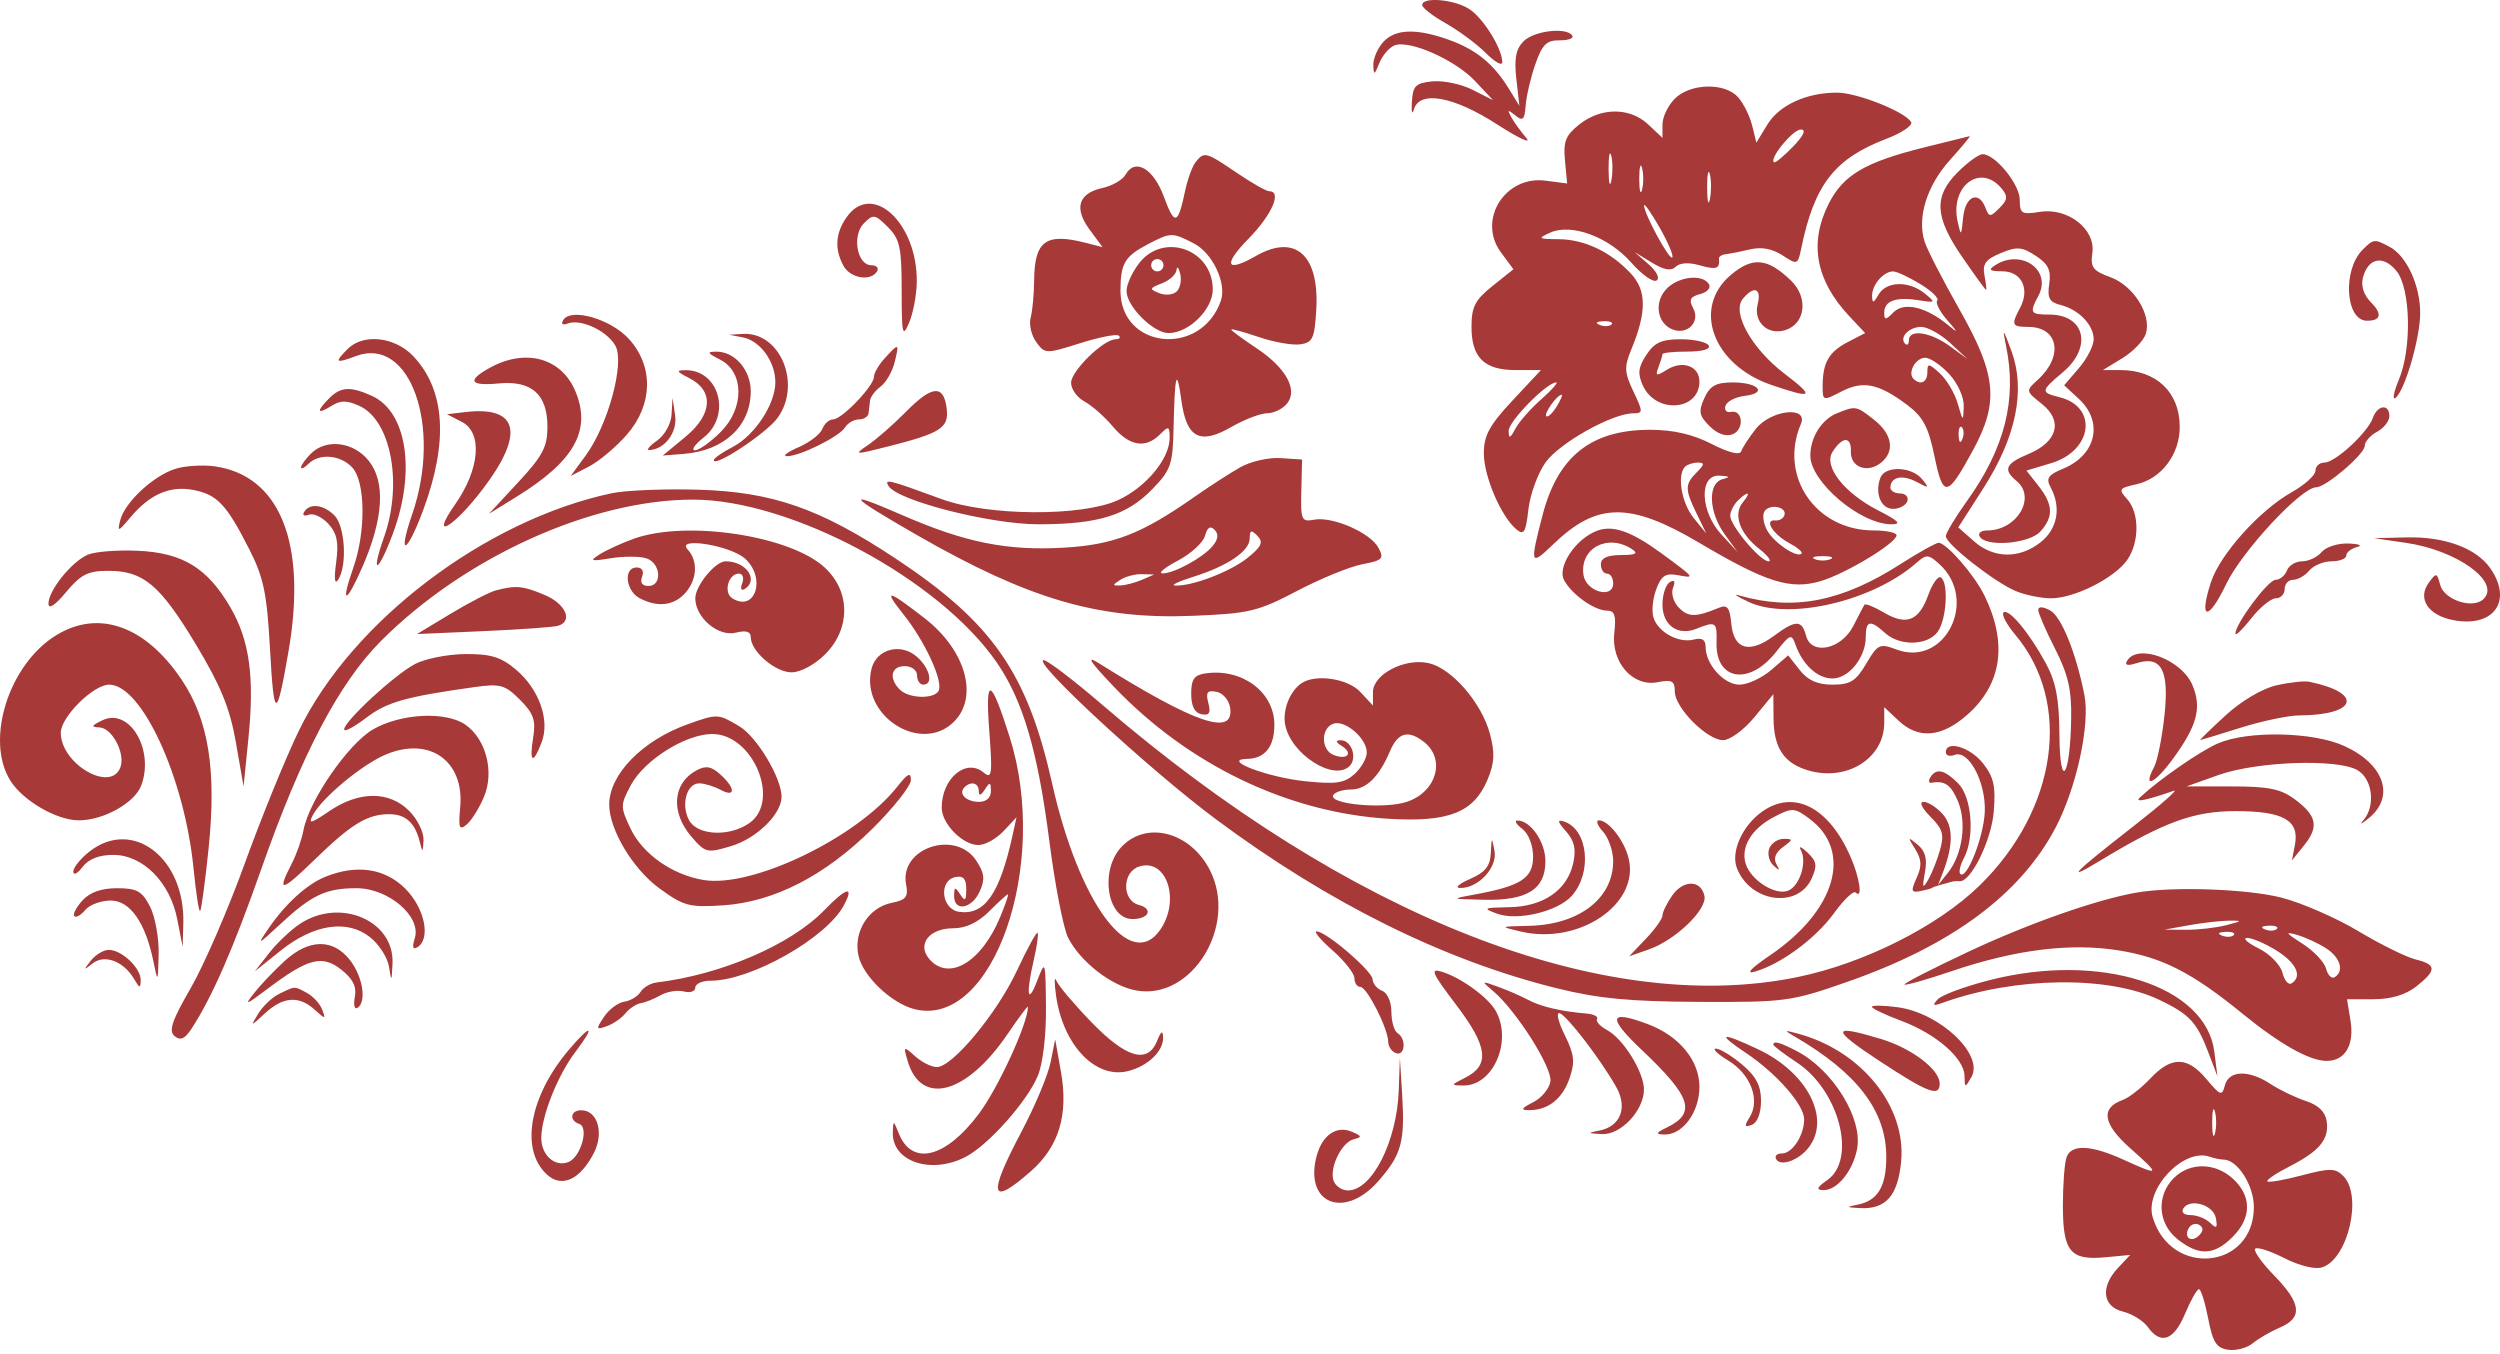 <?xml version="1.0" encoding="UTF-8"?> <svg xmlns="http://www.w3.org/2000/svg" width="144" height="78" viewBox="0 0 144 78" fill="none"><path fill-rule="evenodd" clip-rule="evenodd" d="M81.919 0.29C81.919 0.45 82.532 0.925 83.28 1.346C84.029 1.767 85.067 2.538 85.587 3.058C86.107 3.579 86.532 3.816 86.532 3.584C86.532 2.827 85.49 1.122 84.681 0.555C83.854 -0.025 81.919 -0.211 81.919 0.29ZM79.668 2.426C79.345 2.784 79.091 3.383 79.103 3.759C79.123 4.351 79.169 4.334 79.45 3.634C79.628 3.19 80.023 2.731 80.328 2.614C81.189 2.283 83.816 3.447 84.964 4.668L86 5.771L84.824 5.174C84.178 4.846 83.14 4.627 82.518 4.687C81.54 4.782 81.379 4.94 81.324 5.862C81.289 6.449 81.34 6.648 81.438 6.306C81.757 5.194 83.715 5.54 86.211 7.151C87.461 7.957 88.229 8.317 87.917 7.95C87.605 7.583 87.215 7.044 87.05 6.75C86.806 6.315 86.847 6.296 87.277 6.644C87.717 6.999 87.816 6.905 87.88 6.07C87.921 5.52 88.173 4.449 88.438 3.69C88.831 2.565 89.089 2.312 89.829 2.322C90.328 2.328 90.66 2.208 90.565 2.055C90.254 1.551 88.369 1.765 87.761 2.374C87.317 2.819 87.209 3.37 87.34 4.533L87.516 6.095L86.897 5.09C86.022 3.668 85.013 2.849 83.451 2.291C81.571 1.62 80.358 1.663 79.668 2.426ZM96.468 5.685C96.077 6.075 95.758 6.743 95.758 7.168V7.94L94.937 7.168C93.886 6.179 92.231 6.175 90.983 7.157C90.18 7.79 90.037 8.144 90.142 9.244L90.268 10.568L89.021 10.406C86.682 10.101 85.08 12.676 86.452 14.534L87.173 15.51L85.966 16.474C84.965 17.274 84.758 17.675 84.758 18.82C84.758 20.603 85.49 21.317 87.316 21.317H88.759L87.113 23.078C85.789 24.495 85.468 25.088 85.468 26.112C85.468 27.438 86.463 29.76 87.347 30.494C87.776 30.851 87.887 30.667 88.035 29.348C88.132 28.484 88.576 27.264 89.022 26.638C89.818 25.519 92.856 23.814 94.067 23.808C94.647 23.804 94.648 23.733 94.083 22.546C93.565 21.458 93.548 21.135 93.956 20.148C94.857 17.97 94.851 16.735 93.937 15.755C92.763 14.496 91.264 13.787 89.763 13.777C88.6 13.77 88.557 13.736 89.285 13.402C90.498 12.846 92.656 13.64 93.956 15.122C94.562 15.813 95.219 16.279 95.416 16.158C95.622 16.03 95.433 15.638 94.967 15.23L94.161 14.524L95.155 15.131C95.85 15.555 96.261 15.626 96.522 15.365C96.754 15.132 97.281 15.103 97.923 15.287C98.863 15.557 99.076 15.48 99.013 14.893C99.001 14.778 99.182 14.665 99.415 14.64C99.648 14.615 100.278 14.49 100.814 14.362C101.453 14.209 102.092 14.328 102.669 14.706C103.527 15.269 103.554 15.258 103.752 14.303C104.513 10.619 105.665 9.139 108.665 7.992C109.56 7.65 110.196 7.214 110.078 7.023C109.71 6.428 106.987 5.345 105.835 5.337C104.077 5.325 102.483 6.051 101.801 7.174L101.168 8.215L100.919 7.216C100.782 6.667 100.418 5.938 100.111 5.596C99.344 4.744 97.359 4.793 96.468 5.685ZM103.276 8.449C102.751 8.993 102.261 9.397 102.186 9.348C101.881 9.151 103.262 7.461 103.727 7.461C104.051 7.461 103.891 7.811 103.276 8.449ZM110.838 8.489C107.431 9.339 106.179 10.074 105.342 11.718C104.188 13.983 104.578 16.144 106.516 18.208L107.433 19.185L106.429 19.705C105.34 20.269 104.984 20.894 104.984 22.243C104.984 23.097 105.002 23.102 106.066 22.551C107.311 21.906 108.207 22.089 109.851 23.321C110.769 24.01 111.077 24.588 111.427 26.287C111.926 28.706 112.157 28.669 113.647 25.928C115.152 23.159 115.002 21.592 112.87 17.834C111.906 16.135 110.999 14.371 110.856 13.914C110.417 12.525 110.989 10.69 112.319 9.216C113.014 8.446 113.524 7.828 113.452 7.843C113.381 7.857 112.205 8.147 110.838 8.489ZM92.815 10.388C92.731 10.83 92.658 10.552 92.654 9.77C92.65 8.989 92.72 8.627 92.808 8.967C92.897 9.306 92.9 9.946 92.815 10.388ZM68.875 9.326C68.678 9.571 68.401 10.33 68.258 11.014C67.851 12.96 67.659 13.011 67.042 11.337C66.437 9.696 65.377 9.085 64.831 10.061C64.665 10.359 64.064 10.705 63.496 10.83C62.112 11.134 61.85 11.991 62.762 13.227L63.507 14.235L62.511 13.98C60.233 13.399 59.582 13.881 59.566 16.165C59.56 16.947 59.47 17.906 59.366 18.297C59.262 18.688 59.406 19.322 59.688 19.706C60.19 20.39 60.241 20.392 62.22 19.767C63.331 19.416 64.332 19.222 64.446 19.335C64.558 19.448 64.477 19.541 64.264 19.541C63.566 19.541 61.694 21.366 61.694 22.047C61.694 22.413 62.041 22.899 62.464 23.126C62.888 23.353 63.621 23.998 64.093 24.56C65.051 25.7 65.979 25.858 66.814 25.022C67.321 24.515 67.371 24.534 67.371 25.234C67.371 26.428 65.993 28.083 64.39 28.812C62.301 29.761 56.911 29.728 54.242 28.75C51.155 27.617 50.912 27.558 51.185 28C51.703 28.839 57.036 30.199 59.808 30.199C63.252 30.199 64.91 29.688 66.374 28.175C67.45 27.064 67.553 26.761 67.6 24.583C67.667 21.516 67.782 21.122 68.046 23.057C68.341 25.224 69.106 25.638 70.909 24.603C71.675 24.163 72.61 23.804 72.987 23.804C73.363 23.804 73.874 23.559 74.122 23.26C74.784 22.462 74.083 21.187 72.353 20.041C71.565 19.518 70.92 19.042 70.92 18.982C70.92 18.922 71.63 19.115 72.498 19.412C73.366 19.708 74.444 19.898 74.893 19.834C75.613 19.732 75.723 19.492 75.818 17.821C75.998 14.68 74.605 13.447 72.339 14.744C70.618 15.729 70.421 15.273 71.91 13.754C73.27 12.366 73.858 11.014 73.102 11.014C72.936 11.014 72.098 10.537 71.239 9.954C69.458 8.746 69.362 8.721 68.875 9.326ZM112.763 9.921C111.37 11.315 111.434 12.492 113.026 14.807C113.742 15.848 114.358 16.698 114.397 16.698C114.435 16.698 114.394 16.324 114.307 15.866C114.18 15.202 114.368 14.942 115.241 14.58C116.179 14.191 116.465 14.213 117.259 14.734C117.981 15.207 118.151 15.562 118.036 16.352C117.916 17.169 118.041 17.403 118.685 17.565C119.738 17.83 120.596 18.72 120.596 19.546C120.596 19.912 120.214 20.657 119.746 21.201L118.895 22.192L119.746 22.981C121.172 24.304 120.744 26.204 118.845 26.992C117.961 27.358 117.835 27.549 118.121 28.083C118.74 29.241 118.511 30.468 117.532 31.239C116.314 32.199 114.829 32.174 113.7 31.176L112.796 30.377L114.24 28.127C116.13 25.181 116.686 22.47 115.861 20.226C115.376 18.907 115.324 18.854 115.542 19.896C116.191 22.995 115.487 25.804 113.291 28.867C112.625 29.796 112.08 30.705 112.08 30.887C112.08 31.331 114.85 33.508 116.089 34.038C116.635 34.271 117.559 34.462 118.143 34.462C119.483 34.462 121.796 33.297 122.525 32.256C123.237 31.237 123.237 29.54 122.524 28.75C122.008 28.181 122.048 28.117 123.051 27.896C124.505 27.576 125.567 26.158 125.553 24.555C125.535 22.581 124.2 21.318 122.128 21.316L121.129 21.314L122.25 20.63C122.867 20.253 123.474 19.622 123.599 19.228C123.946 18.133 122.891 16.449 121.555 15.965C120.55 15.602 120.399 15.398 120.52 14.572C120.72 13.206 119.103 11.941 117.492 12.203C116.45 12.372 116.338 12.305 116.338 11.508C116.338 10.614 114.927 8.882 114.198 8.882C113.979 8.882 113.333 9.349 112.763 9.921ZM94.583 10.925C94.494 11.267 94.421 10.987 94.421 10.303C94.421 9.619 94.494 9.34 94.583 9.682C94.673 10.023 94.673 10.583 94.583 10.925ZM98.493 11.454C98.408 11.896 98.335 11.618 98.331 10.836C98.327 10.055 98.397 9.693 98.486 10.033C98.574 10.372 98.578 11.012 98.493 11.454ZM115.289 10.854C115.665 11.308 115.644 11.506 115.168 11.983C114.634 12.517 114.573 12.516 114.362 11.965C113.974 10.954 113.197 11.291 113.076 12.524C112.969 13.62 112.953 13.632 112.759 12.758C112.307 10.717 114.073 9.388 115.289 10.854ZM48.763 12.514C48.12 13.432 48.06 14.333 48.578 15.301C48.966 16.028 50.148 16.23 50.517 15.633C50.637 15.437 50.49 15.277 50.19 15.277C49.364 15.277 49.061 13.562 49.762 12.86C50.299 12.323 50.402 12.339 51.139 13.078C51.833 13.773 51.936 14.245 51.936 16.733C51.936 19.278 51.983 19.481 52.364 18.588C52.599 18.037 52.798 16.982 52.807 16.243C52.848 12.838 50.227 10.421 48.763 12.514ZM96.323 14.83C96.152 15.001 94.691 12.302 94.698 11.828C94.7 11.673 95.103 12.249 95.593 13.107C96.083 13.966 96.412 14.741 96.323 14.83ZM68.77 14.023C69.852 14.583 70.671 16.331 70.32 17.33C69.172 20.591 64.524 20.105 64.538 16.725C64.545 15.167 64.787 14.762 66.138 14.057C67.438 13.378 67.522 13.377 68.77 14.023ZM136.086 14.386C134.915 15.558 135.096 18.475 136.34 18.475C137.151 18.475 137.232 18.078 136.561 17.406C136.148 16.992 135.981 16.469 136.107 15.984C136.404 14.847 137.283 14.678 138.039 15.613C138.856 16.623 138.93 20.062 138.173 21.874C137.887 22.559 137.793 23.034 137.963 22.929C138.486 22.605 139.403 19.491 139.403 18.038C139.403 16.439 138.624 14.745 137.648 14.222C136.769 13.751 136.714 13.756 136.086 14.386ZM65.623 15.148C65.219 15.662 64.888 16.389 64.888 16.762C64.888 17.639 66.432 19.185 67.307 19.185C68.474 19.185 69.855 17.823 69.855 16.672C69.855 14.371 67.032 13.353 65.623 15.148ZM67.016 15.277C67.016 15.473 66.857 15.633 66.662 15.633C66.466 15.633 66.307 15.473 66.307 15.277C66.307 15.082 66.466 14.922 66.662 14.922C66.857 14.922 67.016 15.082 67.016 15.277ZM99.702 15.831C97.446 17.731 98.657 21.021 102.036 22.174C104.439 22.993 104.565 22.882 102.779 21.518C100.885 20.069 99.735 17.998 100.388 17.211C101.031 16.434 101.474 16.597 101.242 17.524C100.985 18.548 101.827 19.334 102.837 19.013C103.996 18.645 104.171 17.139 103.168 16.168C101.814 14.859 100.955 14.775 99.702 15.831ZM114.919 15.277C114.502 15.547 114.594 15.623 115.339 15.627C116.447 15.634 116.937 16.644 116.358 17.727C115.829 18.717 115.877 18.83 116.827 18.83C118.569 18.83 118.876 20.515 117.382 21.869C116.672 22.512 116.672 22.517 117.614 23.269C118.843 24.25 118.52 25.446 116.837 26.151C115.507 26.707 115.36 27.047 116.161 27.712C117.304 28.662 116.174 30.554 114.464 30.554C114.106 30.554 113.911 30.714 114.032 30.91C114.414 31.529 116.888 31.32 117.525 30.615C118.295 29.763 118.267 29.07 117.418 27.989L116.723 27.105L118.144 26.679C120.533 25.962 120.859 23.441 118.635 22.881C117.524 22.602 117.533 22.526 118.822 21.44C120.538 19.995 120.097 18.119 118.042 18.119C116.939 18.119 116.884 18.023 117.415 17.03C118.203 15.557 116.421 14.306 114.919 15.277ZM67.783 16.783C67.583 16.984 67.129 17.031 66.774 16.888C66.186 16.65 66.199 16.6 66.928 16.319C67.367 16.149 67.745 15.806 67.767 15.555C67.79 15.305 67.885 15.396 67.978 15.759C68.071 16.122 67.984 16.582 67.783 16.783ZM110.612 16.364C111.269 16.764 111.706 17.192 111.585 17.313C111.464 17.434 111.725 17.944 112.166 18.446C112.782 19.147 112.803 19.22 112.257 18.763C110.969 17.685 109.687 17.369 109.076 17.981C108.61 18.448 108.532 18.451 108.532 18.005C108.532 17.33 109.207 17.086 110.506 17.291C111.501 17.448 111.517 17.431 110.859 16.899C109.945 16.161 108.654 16.193 108.206 16.965C107.908 17.477 107.842 17.489 107.833 17.036C107.821 16.408 108.493 15.632 109.047 15.634C109.251 15.635 109.956 15.963 110.612 16.364ZM95.959 16.673C95.259 17.447 95.461 18.64 96.349 18.981C97.197 19.307 97.946 18.539 97.533 17.766C97.266 17.266 97.35 17.091 97.931 16.939C98.337 16.833 98.563 16.575 98.434 16.367C98.056 15.755 96.629 15.931 95.959 16.673ZM32.447 18.431C32.302 18.666 32.401 18.747 32.696 18.634C33.453 18.343 34.993 19.066 35.455 19.931C35.988 20.928 35.018 24.487 33.739 26.233L32.87 27.418L33.923 26.872C34.502 26.573 35.479 25.754 36.093 25.053C37.608 23.326 37.664 21.122 36.235 19.534C35.199 18.383 32.891 17.712 32.447 18.431ZM92.823 18.689C92.705 18.807 92.399 18.82 92.143 18.717C91.86 18.604 91.944 18.52 92.358 18.503C92.732 18.488 92.941 18.571 92.823 18.689ZM112.327 19.753L113.322 20.676L112.299 19.931C111.181 19.117 109.951 18.943 109.951 19.6C109.951 19.828 109.856 19.918 109.738 19.801C109.377 19.439 109.957 18.83 110.662 18.83C111.03 18.83 111.779 19.245 112.327 19.753ZM42.796 19.436C43.789 19.627 44.662 20.837 44.66 22.018C44.659 23.286 43.466 25.091 42.194 25.75C41.6 26.058 41.114 26.397 41.114 26.504C41.114 26.955 44.125 24.969 44.774 24.09C46.204 22.153 44.95 19.099 42.779 19.234L42.001 19.282L42.796 19.436ZM20.026 20.099C19.242 20.884 19.323 20.955 20.497 20.511C23.619 19.332 25.481 24.561 23.742 29.622C22.878 32.136 23.427 31.936 24.371 29.393C25.838 25.444 25.648 22.468 23.807 20.518C22.749 19.397 20.928 19.195 20.026 20.099ZM94.829 20.443C94.359 21.162 94.318 21.522 94.631 22.21C95.379 23.853 97.887 23.67 97.887 21.973C97.887 21.085 96.914 20.733 96.015 21.296C95.394 21.684 95.331 21.665 95.529 21.145C95.655 20.817 95.758 20.481 95.758 20.4C95.758 20.318 96.406 20.251 97.198 20.251C98.068 20.251 98.552 20.11 98.419 19.896C98.299 19.701 97.574 19.541 96.81 19.541C95.713 19.541 95.295 19.731 94.829 20.443ZM50.96 20.636C50.618 21.011 50.339 21.491 50.339 21.704C50.339 22.231 48.489 24.159 47.983 24.159C47.76 24.159 47.482 24.406 47.367 24.707C47.251 25.008 46.635 25.482 45.998 25.759C45.361 26.036 45.055 26.269 45.318 26.277C46.029 26.298 48.345 25.155 48.672 24.622C48.828 24.368 49.187 24.159 49.47 24.159C49.753 24.159 50.004 23.999 50.029 23.804C50.053 23.609 50.093 23.276 50.117 23.065C50.142 22.854 50.415 22.494 50.724 22.265C51.033 22.037 51.396 21.41 51.529 20.873C51.811 19.74 51.787 19.729 50.96 20.636ZM41.468 20.709C42.868 21.414 42.892 23.499 41.517 24.875C40.935 25.459 40.265 25.936 40.029 25.936C39.792 25.936 40.019 25.604 40.533 25.199C42.141 23.933 41.433 21.307 39.489 21.322C38.923 21.327 38.958 21.403 39.694 21.775C41.131 22.499 41.047 23.87 39.486 25.158L38.175 26.24L39.386 26.144C41.718 25.958 43.243 24.533 43.243 22.536C43.243 21.308 42.322 20.248 41.263 20.256C40.697 20.261 40.732 20.337 41.468 20.709ZM28.251 21.165C26.873 21.913 27.039 22.246 28.712 22.087C30.623 21.904 31.533 22.71 31.533 24.585C31.533 25.741 31.259 26.262 29.848 27.781L28.162 29.596L29.759 28.61C33.09 26.553 34.079 24.781 33.144 22.541C32.345 20.625 30.302 20.051 28.251 21.165ZM112.275 21.547C112.768 22.08 113.131 22.887 113.113 23.412C113.082 24.3 113.068 24.293 112.763 23.242C112.589 22.64 112.124 21.856 111.731 21.5C111.09 20.918 111.016 20.912 111.016 21.44C111.016 22.027 110.612 22.216 110.213 21.815C109.862 21.464 110.345 20.606 110.893 20.606C111.174 20.606 111.796 21.03 112.275 21.547ZM88.77 23.005C88.162 23.542 87.494 24.301 87.286 24.692C86.984 25.261 86.907 25.286 86.898 24.818C86.888 24.276 89.094 22.028 89.636 22.028C89.768 22.028 89.379 22.467 88.77 23.005ZM98.171 22.931C97.822 23.697 97.867 23.942 98.468 24.543C98.913 24.989 99.405 25.165 99.791 25.017C100.486 24.749 100.399 23.572 99.696 23.726C99.445 23.781 99.307 23.621 99.389 23.371C99.471 23.121 99.968 22.865 100.493 22.803C101.836 22.644 101.294 22.028 99.81 22.028C98.838 22.028 98.496 22.217 98.171 22.931ZM18.962 22.941C18.203 23.701 18.26 23.9 19.088 23.383C19.619 23.051 19.979 23.05 20.703 23.381C22.521 24.21 23.208 27.849 22.126 30.92C21.323 33.2 21.768 33.043 22.628 30.743C23.965 27.165 23.446 23.727 21.43 22.807C20.191 22.242 19.63 22.272 18.962 22.941ZM52.214 23.689C51.475 24.436 50.472 25.316 49.984 25.644C49.147 26.207 49.216 26.21 51.224 25.699C54.197 24.942 54.66 24.64 54.53 23.541C54.364 22.144 53.698 22.187 52.214 23.689ZM89.653 23.433C89.415 23.815 89.152 24.058 89.068 23.974C88.916 23.822 89.689 22.738 89.95 22.738C90.025 22.738 89.892 23.051 89.653 23.433ZM38.683 23.872C38.653 24.414 38.287 25.07 37.841 25.383C37.407 25.687 37.208 25.931 37.397 25.924C38.287 25.895 39.032 24.894 38.887 23.923L38.736 22.916L38.683 23.872ZM26.777 23.738L25.747 23.861L26.599 24.298C27.811 24.918 27.639 27.023 26.211 29.058C24.716 31.189 26.086 30.43 27.805 28.176C30.247 24.973 29.875 23.364 26.777 23.738ZM105.805 23.806C104.926 24.161 104.274 25.197 104.274 26.241C104.274 27.757 107.155 30.199 108.944 30.199C109.553 30.199 109.369 30.005 108.184 29.4C106.221 28.395 105.026 26.867 105.551 26.033C106.12 25.131 106.642 25.116 106.61 26.003C106.576 26.929 107.583 27.288 108.372 26.632C109.157 25.98 108.989 25.002 107.952 24.185C106.914 23.368 106.899 23.365 105.805 23.806ZM136.677 24.07C136.375 24.924 134.505 26.646 133.881 26.646C133.6 26.646 133.37 26.857 133.37 27.114C133.37 27.371 132.754 27.928 132.001 28.352C130.158 29.389 127.884 31.919 127.357 33.518C126.628 35.729 127.186 35.82 128.22 33.659C129.135 31.747 132.555 28.067 133.418 28.067C133.972 28.067 136.209 26.155 136.209 25.682C136.209 25.444 136.528 25.079 136.919 24.87C137.309 24.66 137.628 24.255 137.628 23.969C137.628 23.244 136.943 23.317 136.677 24.07ZM101.13 24.71C100.738 25.208 100.361 25.788 100.291 25.998C100.212 26.235 99.56 26.071 98.582 25.569C97.501 25.015 96.381 24.757 95.048 24.756C91.663 24.754 89.734 26.28 88.856 29.656C88.107 32.537 88.141 32.631 89.46 31.357C91.984 28.919 93.877 28.899 97.888 31.272C101.751 33.557 103.14 33.992 104.895 33.465C106.345 33.029 109.242 31.274 109.242 30.83C109.242 30.678 108.643 30.554 107.911 30.553C104.581 30.55 102.448 27.425 103.73 24.426C104.184 23.363 102.001 23.602 101.13 24.71ZM113.032 25.292C112.919 25.575 112.835 25.491 112.818 25.077C112.803 24.703 112.887 24.493 113.004 24.611C113.122 24.729 113.135 25.035 113.032 25.292ZM17.897 26.139C17.591 26.446 17.34 26.798 17.34 26.92C17.34 27.043 17.531 26.952 17.765 26.717C18.392 26.09 19.63 26.199 20.301 26.941C21.052 27.771 21.077 30.639 20.352 32.697C19.584 34.877 19.936 34.82 20.895 32.608C22.087 29.855 22.21 27.773 21.252 26.557C20.371 25.44 18.792 25.243 17.897 26.139ZM71.433 26.919C70.837 27.257 69.64 28.032 68.772 28.64C65.773 30.743 64.155 31.373 61.327 31.543C58.028 31.74 55.604 31.255 51.965 29.669C48.562 28.186 48.811 28.521 52.823 30.824C59.257 34.516 63.264 35.69 68.688 35.472C71.955 35.341 72.451 35.223 74.715 34.035C76.071 33.324 77.765 32.632 78.478 32.498C79.635 32.281 79.734 32.179 79.399 31.552C78.936 30.685 76.751 29.732 75.694 29.934C74.966 30.073 74.914 29.958 74.956 28.276L75 26.469L73.758 26.386C73.075 26.34 72.029 26.58 71.433 26.919ZM10.102 27.004C8.836 27.397 7.179 28.943 6.924 29.968C6.752 30.659 6.808 30.643 7.513 29.8C8.622 28.474 9.777 27.968 11.119 28.219C12.503 28.48 13.04 29.045 14.349 31.62C15.194 33.281 15.375 34.16 15.558 37.482C15.779 41.483 15.933 41.486 16.62 37.506C17.692 31.305 16.132 27.397 12.372 26.862C11.689 26.765 10.668 26.828 10.102 27.004ZM97.735 27.204C97.04 27.9 97.04 28.176 97.731 29.595L98.284 30.732L97.561 29.844C96.857 28.979 96.583 27.36 97.059 26.883C97.189 26.753 97.52 26.646 97.794 26.646C98.197 26.646 98.186 26.753 97.735 27.204ZM108.313 27.514C107.972 28.403 108.339 29.311 109.039 29.311C109.411 29.311 109.781 29.111 109.863 28.867C109.944 28.623 109.758 28.423 109.449 28.423C109.14 28.423 108.887 28.272 108.887 28.088C108.887 27.473 109.574 27.32 110.387 27.754C111.119 28.144 111.148 28.129 110.706 27.593C110.108 26.866 108.581 26.816 108.313 27.514ZM99.218 27.602C98.352 27.828 98.417 29.5 99.341 30.773L100.085 31.798L99.164 30.801C97.924 29.46 97.847 27.337 99.04 27.398C99.641 27.429 99.685 27.479 99.218 27.602ZM35.224 28.412C27.934 29.967 20.263 35.797 17.206 42.105C16.45 43.666 15.051 47.101 14.097 49.739C13.143 52.376 11.742 55.607 10.983 56.919C9.899 58.795 9.701 59.384 10.056 59.679C10.391 59.957 10.645 59.845 11.035 59.249C12.213 57.447 13.438 54.643 15.036 50.095C17.363 43.466 19.516 39.36 21.937 36.928C26.75 32.096 34.067 28.778 39.91 28.778C45.564 28.778 54.121 33.368 57.422 38.172C58.925 40.359 59.782 43.28 60.446 48.473C60.769 51 61.257 53.499 61.529 54.026C62.244 55.411 64.01 56.782 65.421 57.047C68.656 57.654 71.329 53.293 69.68 50.099C68.549 47.91 66.027 47.258 64.594 48.785C63.331 50.133 63.762 52.937 65.234 52.937C66.183 52.937 66.444 52.345 65.593 52.122C64.614 51.866 64.63 50.224 65.614 49.912C67.203 49.407 68.012 51.863 66.819 53.568C65.102 56.023 62.144 52.005 60.602 45.126C59.172 38.748 57.161 35.859 51.581 32.167C47.221 29.282 44.501 28.334 40.227 28.207C38.275 28.149 36.024 28.242 35.224 28.412ZM100.385 28.939C99.816 29.625 100.204 30.727 101.327 31.611C101.83 32.007 102.074 32.331 101.87 32.331C101.391 32.331 99.661 30.278 99.661 29.71C99.661 29.471 99.853 29.083 100.087 28.849C100.684 28.251 100.901 28.316 100.385 28.939ZM17.52 29.485C17.4 29.677 17.521 29.752 17.787 29.649C18.054 29.547 18.562 29.785 18.918 30.178C19.414 30.728 19.518 31.242 19.363 32.393C19.233 33.368 19.276 33.712 19.488 33.378C20.009 32.553 19.873 30.3 19.266 29.691C18.634 29.058 17.841 28.964 17.52 29.485ZM102.785 29.666C102.726 29.861 102.49 30.001 102.262 29.977C101.585 29.904 102.113 30.772 103.051 31.275C103.528 31.53 103.852 31.806 103.772 31.886C103.5 32.158 102.164 31.254 101.782 30.539C101.573 30.149 101.505 29.664 101.629 29.461C101.913 29.002 102.931 29.182 102.785 29.666ZM69.848 31.451C69.285 32.131 67.594 33.048 66.945 33.026C66.692 33.017 67.101 32.684 67.856 32.286C68.61 31.887 69.31 31.244 69.411 30.857C69.537 30.376 69.711 30.268 69.959 30.516C70.206 30.764 70.171 31.061 69.848 31.451ZM91.993 30.57C90.76 31.031 89.68 32.648 90.091 33.416C90.535 34.246 91.844 35.173 92.572 35.173C93.004 35.173 93.098 35.461 92.984 36.438C92.785 38.144 94.048 39.583 95.49 39.294C96.303 39.132 96.468 39.222 96.468 39.828C96.468 40.763 98.326 42.634 99.253 42.634C99.644 42.634 100.455 42.038 101.055 41.309L102.145 39.985L102.156 41.398C102.17 43.096 102.768 43.978 104.183 44.384C106.397 45.02 108.532 43.67 108.532 41.636V40.733L109.353 41.506C110.504 42.589 111.827 42.48 113.305 41.18C115.312 39.416 115.652 37.048 114.296 34.285C113.722 33.114 112.111 31.265 111.666 31.265C111.511 31.265 110.529 31.813 109.484 32.482C106.08 34.662 103.32 35.201 100.177 34.297C99.796 34.186 100.043 34.356 100.726 34.674C103.055 35.758 107.887 34.628 110.395 32.413C110.957 31.918 111.082 31.925 111.705 32.49C113.987 34.557 112.021 38.464 109.23 37.409C108.273 37.047 108.157 37.102 107.493 38.229C106.902 39.232 106.574 39.436 105.554 39.436C104.684 39.436 104.132 39.19 103.663 38.593L103 37.749L102.02 38.593C101.482 39.056 100.66 39.436 100.194 39.436C99.294 39.436 98.242 38.263 98.242 37.259C98.242 36.846 98.033 36.715 97.568 36.837C96.697 37.065 95.509 36.421 95.241 35.575C95.125 35.21 95.197 34.473 95.401 33.936C95.702 33.141 95.939 32.993 96.678 33.135C97.661 33.323 97.636 33.291 95.693 31.867C93.965 30.602 92.904 30.229 91.993 30.57ZM36.501 31.033C35.818 31.279 34.94 31.68 34.549 31.926C33.929 32.315 34.009 32.344 35.186 32.154C35.926 32.035 36.844 32.036 37.226 32.158C38.063 32.424 38.166 33.752 37.35 33.752C36.989 33.752 36.855 33.556 36.984 33.219C37.108 32.894 36.984 32.686 36.667 32.686C35.905 32.686 36.03 34.02 36.832 34.45C37.855 34.998 38.803 34.897 39.462 34.168C40.16 33.396 40.222 32.301 39.606 31.646C38.908 30.905 42.072 31.413 42.916 32.178C44.145 33.292 43.507 35.285 42.183 34.465C41.656 34.139 41.947 33.041 42.56 33.041C42.782 33.041 42.869 33.289 42.752 33.593C42.631 33.909 42.691 34.051 42.892 33.927C43.727 33.41 42.984 32.331 41.794 32.331C41.202 32.331 40.049 33.739 40.049 34.462C40.049 35.574 41.374 36.695 42.386 36.441C42.97 36.294 43.243 36.376 43.243 36.698C43.243 37.511 44.649 38.726 45.59 38.726C46.112 38.726 46.926 38.289 47.528 37.687C48.998 36.215 48.994 34.083 47.518 32.703C45.537 30.849 39.536 29.94 36.501 31.033ZM71.857 32.135C70.864 32.934 68.662 33.775 67.685 33.728C67.415 33.715 67.877 33.491 68.711 33.23C70.717 32.603 71.984 31.742 71.984 31.008C71.984 30.527 72.069 30.499 72.428 30.865C72.784 31.229 72.672 31.479 71.857 32.135ZM138.591 31.269C141.532 31.699 144.041 33.513 143.058 34.498C142.45 35.106 140.782 34.564 140.552 33.683C140.368 32.977 140.331 32.971 139.893 33.571C139.226 34.485 139.866 35.45 141.321 35.723C143.652 36.161 144.751 34.606 143.437 32.727C142.626 31.569 140.814 30.902 138.616 30.954L136.741 30.998L138.591 31.269ZM93.984 31.62C94.388 31.882 94.238 31.966 93.363 31.97C92.577 31.974 92.21 32.145 92.21 32.508C92.21 32.801 92.369 33.041 92.564 33.041C92.76 33.041 92.919 33.292 92.919 33.599C92.919 34.527 91.344 34.077 91.207 33.111C90.99 31.581 92.593 30.72 93.984 31.62ZM133.725 31.798C133.482 32.091 132.979 32.331 132.606 32.331C132.234 32.331 131.837 32.571 131.725 32.864C131.612 33.157 131.319 33.397 131.073 33.397C130.644 33.397 128.753 35.932 128.761 36.498C128.764 36.648 129.175 36.252 129.674 35.617C130.174 34.982 130.811 34.462 131.09 34.462C131.368 34.462 131.596 34.223 131.596 33.929C131.596 33.636 131.816 33.397 132.085 33.397C132.354 33.397 132.773 33.157 133.016 32.864C133.259 32.571 133.837 32.331 134.301 32.331C134.765 32.331 135.145 32.182 135.145 32.001C135.145 31.82 135.424 31.599 135.766 31.51C136.107 31.421 135.887 31.329 135.277 31.306C134.666 31.283 133.968 31.505 133.725 31.798ZM5.058 31.95C4.13 32.349 2.792 34.01 2.792 34.763C2.792 35.12 3.162 34.88 3.81 34.102C4.657 33.087 5.067 32.88 6.233 32.88C8.261 32.88 9.218 33.685 11.294 37.138C12.717 39.506 13.241 40.79 13.585 42.753L14.03 45.298L14.31 42.517C14.666 38.974 14.372 36.865 13.256 34.958C11.94 32.71 10.515 31.841 7.952 31.725C6.772 31.671 5.471 31.772 5.058 31.95ZM105.427 32.211C105.183 32.309 104.784 32.309 104.54 32.211C104.296 32.112 104.496 32.032 104.984 32.032C105.472 32.032 105.671 32.112 105.427 32.211ZM65.775 33.397C65.384 33.565 64.825 33.711 64.533 33.721C64.06 33.739 64.06 33.703 64.533 33.397C64.825 33.207 65.384 33.061 65.775 33.072L66.484 33.091L65.775 33.397ZM111.069 34.27C110.529 35.768 109.812 36.051 108.511 35.282C107.949 34.949 107.444 34.749 107.39 34.837C107.335 34.924 107.046 35.475 106.747 36.061C106.057 37.413 104.329 37.769 104.029 36.62C103.786 35.693 103.436 35.694 102.174 36.629C100.77 37.668 99.867 37.414 99.725 35.941C99.635 34.995 99.494 34.809 99.016 35.007C97.686 35.557 97.258 35.558 96.713 35.013C96.394 34.693 96.241 34.186 96.365 33.861C96.514 33.472 96.451 33.365 96.173 33.537C95.945 33.678 95.758 34.258 95.758 34.826C95.758 36.016 96.644 36.648 97.71 36.219C98.831 35.768 98.906 35.818 98.872 37.002C98.81 39.207 100.769 39.512 102.312 37.538C103.108 36.52 103.191 36.49 103.422 37.138C103.838 38.301 104.692 39.081 105.551 39.081C106.491 39.081 107.468 37.864 107.468 36.693C107.468 35.734 107.721 35.681 108.581 36.461C109.43 37.23 111.024 37.194 111.609 36.393C112.127 35.684 112.251 33.544 111.79 33.259C111.63 33.16 111.306 33.615 111.069 34.27ZM28.569 34.004C28.206 34.097 27.035 34.702 25.964 35.347L24.018 36.521L27.864 36.352C29.98 36.259 31.91 36.121 32.154 36.044C33.021 35.773 32.579 34.774 31.367 34.267C30.111 33.741 29.727 33.705 28.569 34.004ZM52.031 35.377C53.299 36.962 54.367 39.302 54.056 39.807C53.76 40.285 52.338 40.23 51.83 39.721C51.177 39.067 51.323 38.37 52.114 38.37C52.508 38.37 52.823 38.607 52.823 38.903C52.823 39.197 52.983 39.436 53.178 39.436C53.772 39.436 53.575 38.519 52.837 37.85C51.906 37.007 50.49 37.367 50.2 38.52C49.526 41.213 53.049 43.473 54.952 41.568C56.382 40.137 55.626 37.455 53.277 35.626C51.123 33.948 50.843 33.892 52.031 35.377ZM117.403 35.131C117.403 35.318 117.838 36.322 118.369 37.364C119.123 38.844 119.327 39.725 119.3 41.39C119.245 44.772 118.649 45.614 118.624 42.345C118.608 40.245 118.425 39.285 117.834 38.193C116.881 36.434 115.682 35.002 115.398 35.285C115.281 35.402 115.589 35.978 116.082 36.565C119.374 40.482 118.5 46.63 114.031 50.999C111.615 53.361 107.343 55.505 103.491 56.289C92.336 58.558 77.705 52.817 63.487 40.592C61.838 39.175 60.322 38.019 60.116 38.025C59.392 38.043 66.226 44.358 70.037 47.19C76.532 52.019 83.184 55.318 89.665 56.923C92.062 57.517 93.879 57.691 97.887 57.709C102.826 57.732 103.167 57.686 106.396 56.558C112.392 54.463 116.345 51.546 118.379 47.715C119.598 45.419 120.402 41.742 120.061 40.027C119.574 37.582 118.73 35.504 118.083 35.157C117.67 34.936 117.403 34.926 117.403 35.131ZM3.249 36.582C0.504 38.258 -0.875 42.623 0.601 44.972C1.326 46.126 3.272 47.252 4.542 47.252C5.954 47.252 7.752 46.251 8.131 45.254C8.913 43.194 7.455 40.737 5.897 41.489C5.251 41.801 5.218 41.88 5.726 41.899C6.464 41.928 7.237 43.41 6.93 44.21C6.369 45.674 3.501 43.995 3.501 42.203C3.501 41.3 5.378 39.436 6.287 39.436C8.168 39.436 10.635 44.812 11.149 50.035C11.288 51.449 11.459 52.549 11.528 52.479C11.598 52.41 11.817 50.784 12.015 48.867C12.481 44.377 12.017 41.465 10.469 39.16C8.383 36.051 5.692 35.09 3.249 36.582ZM23.904 38.247C22.724 38.867 19.824 41.546 19.824 42.015C19.824 42.18 20.393 41.88 21.089 41.348C22.28 40.438 23.37 40.13 27.334 39.576C28.818 39.368 29.089 39.444 29.949 40.305C30.736 41.093 30.872 41.483 30.711 42.482C30.475 43.934 30.703 44.064 31.198 42.76C31.686 41.474 31.056 39.695 29.708 38.56C28.859 37.844 28.264 37.663 26.804 37.674C25.795 37.682 24.49 37.94 23.904 38.247ZM64.178 39.576C68.468 44.064 74.199 46.813 79.995 47.163C83.452 47.371 84.894 46.799 85.683 44.907C86.086 43.941 86.115 43.367 85.818 42.261C85.336 40.47 83.614 38.487 82.285 38.195C80.903 37.891 79.081 38.842 79.081 39.868V40.636L78.357 39.859C77.635 39.082 75.778 38.805 74.97 39.353C74.293 39.812 73.865 40.9 74.027 41.751C74.35 43.438 76.832 45.027 77.735 44.124C78.198 43.66 77.849 42.632 77.229 42.639C76.906 42.643 76.926 42.74 77.296 42.975C77.959 43.395 77.599 43.79 76.825 43.492C76.089 43.21 76.063 41.97 76.787 41.691C77.454 41.435 78.726 42.52 78.726 43.344C78.726 43.675 78.409 44.232 78.021 44.584C77.437 45.113 76.946 45.184 75.168 44.998C72.978 44.769 70.308 43.743 71.825 43.714C72.862 43.694 73.403 43.017 73.403 41.742C73.403 39.868 71.555 38.486 69.448 38.785C68.784 38.879 68.613 39.121 68.613 39.964C68.613 40.673 68.81 41.063 69.207 41.14C69.657 41.227 69.751 41.071 69.599 40.487C69.44 39.876 69.535 39.746 70.07 39.848C70.444 39.919 70.793 40.33 70.856 40.772C71.094 42.444 68.843 41.679 63.291 38.2C62.525 37.721 62.774 38.106 64.178 39.576ZM122.525 38.053C122.36 38.319 122.531 38.367 123.053 38.202C124.494 37.744 124.952 38.589 124.674 41.195C124.538 42.475 124.27 43.816 124.079 44.174C123.383 45.484 124.122 45.146 125.193 43.666C126.564 41.771 126.826 40.77 126.29 39.475C125.679 37.998 123.148 37.042 122.525 38.053ZM131.097 39.482C130.29 39.669 129.071 40.395 128.178 41.219C127.334 41.997 126.681 42.632 126.725 42.629C126.77 42.627 127.818 42.307 129.055 41.919C130.293 41.53 131.81 41.211 132.426 41.208C135.773 41.194 136.16 39.919 133.016 39.27C132.723 39.21 131.86 39.305 131.097 39.482ZM56.985 42.142C57.172 44.632 57.135 44.893 56.651 44.493C55.642 43.658 54.242 44.836 54.242 46.519C54.242 47.447 55.446 48.674 56.358 48.674C56.74 48.674 57.391 48.314 57.803 47.874L58.552 47.075L58.317 48.141C57.577 51.497 56.713 52.729 55.247 52.521C54.22 52.376 54.048 50.709 55.041 50.517C55.489 50.431 55.66 50.627 55.657 51.223C55.652 51.887 55.583 51.944 55.307 51.516C55.013 51.06 54.962 51.073 54.958 51.605C54.949 52.531 55.973 52.356 56.429 51.353C56.748 50.653 56.709 50.299 56.236 49.576C55.044 47.755 51.793 48.849 52.191 50.937C52.329 51.659 52.191 51.838 51.364 52.003C50.023 52.272 49.145 53.666 49.447 55.044C49.707 56.232 51.343 57.793 52.68 58.129C57.187 59.261 60.487 49.816 58.157 42.456C57.055 38.977 56.74 38.893 56.985 42.142ZM21.483 42.016C20.051 42.847 17.785 46.135 17.479 47.828C17.385 48.346 17.076 49.219 16.792 49.77C15.926 51.446 16.195 51.392 18.138 49.501C20.236 47.461 21.162 46.897 22.418 46.897C23.363 46.897 23.909 47.392 24.18 48.496C24.335 49.129 24.359 49.117 24.395 48.391C24.418 47.942 24.044 47.183 23.565 46.704C22.415 45.551 20.682 45.556 18.976 46.716C17.904 47.444 17.736 47.484 18.025 46.942C18.562 45.939 20.868 44.027 22.23 43.457C24.751 42.403 26.762 43.839 26.507 46.513C26.395 47.693 26.454 47.848 26.88 47.494C27.158 47.264 27.608 46.542 27.88 45.89C28.48 44.451 27.998 42.577 26.814 41.747C25.688 40.957 23.082 41.089 21.483 42.016ZM39.609 41.718C36.989 42.654 35.075 44.623 35.091 46.364C35.104 47.805 36.461 50.062 37.981 51.17C39.38 52.19 39.707 52.277 41.646 52.148C44.58 51.952 47.5 50.454 50.251 47.735C51.471 46.528 52.468 45.266 52.468 44.928C52.468 44.46 52.285 44.547 51.696 45.297C49.391 48.232 43.359 51.148 40.541 50.69C38.724 50.395 37.013 49.191 36.315 47.717C35.725 46.474 35.727 46.361 36.346 45.209C37.12 43.772 39.503 42.279 41.025 42.279C43.377 42.279 44.984 46.133 43.163 47.41C42.011 48.218 40.162 48.128 39.687 47.239C39.212 46.35 39.553 45.121 40.274 45.121C40.566 45.121 41.114 45.286 41.492 45.489C42.375 45.962 42.379 45.413 41.498 44.614C40.973 44.138 40.659 44.083 40.12 44.372C38.744 45.109 38.614 46.782 39.825 48.191C40.629 49.127 40.728 49.151 42.112 48.735C43.584 48.294 45.017 46.893 45.017 45.896C45.017 44.804 43.591 42.428 42.575 41.827C41.354 41.105 41.328 41.104 39.609 41.718ZM82.005 42.723C83.292 43.716 82.756 45.617 81.027 46.188C79.712 46.623 76.474 46.319 76.799 45.792C76.906 45.618 77.359 45.476 77.805 45.476C78.696 45.476 79.431 44.756 80.069 43.256C80.522 42.193 81.108 42.031 82.005 42.723ZM127.748 42.822C126.718 43.27 124.354 44.908 123.258 45.934C122.93 46.241 123.589 46.111 125.209 45.55C125.502 45.448 124.464 46.361 122.903 47.578C119.393 50.314 118.887 50.834 120.951 49.584C124.657 47.34 126.356 46.72 128.793 46.721C131.52 46.722 132.456 47.254 132.19 48.651L132.016 49.559L132.708 48.703C133.58 47.625 133.457 46.992 132.191 46.047C131.384 45.444 130.68 45.298 128.565 45.298H125.941L127.793 44.639C129.982 43.859 134.581 43.692 135.766 44.348C136.662 44.845 136.855 46.424 136.12 47.261C135.877 47.539 136.036 47.466 136.475 47.099C137.965 45.854 137.319 44.008 135.027 42.967C133.228 42.148 129.469 42.074 127.748 42.822ZM112.08 43.333C112.08 43.522 112.308 43.59 112.586 43.483C113.394 43.173 114.39 45.046 114.324 46.751C114.268 48.193 113.28 50.703 112.912 50.336C112.813 50.237 112.905 49.833 113.116 49.438C113.759 48.234 113.585 45.916 112.79 45.121C112.002 44.331 111.525 44.228 111.188 44.774C111.064 44.974 111.095 45.115 111.256 45.087C112.03 44.953 112.384 45.205 112.788 46.181C113.294 47.404 113.031 49.233 112.199 50.272L111.63 50.983L111.905 50.272C112.52 48.686 112.515 47.575 111.89 46.883C111.544 46.5 111.053 46.187 110.799 46.187C110.53 46.187 110.694 46.543 111.194 47.043C111.909 47.76 111.999 48.075 111.742 48.971C111.573 49.56 111.264 50.334 111.054 50.69C110.743 51.22 110.71 51.14 110.875 50.252C111.02 49.472 110.903 49.023 110.457 48.654C109.883 48.178 109.872 48.197 110.318 48.914C110.69 49.512 110.708 49.886 110.398 50.566C110.055 51.322 110.083 51.43 110.596 51.33C110.924 51.267 111.233 51.183 111.282 51.144C111.331 51.104 111.53 51.032 111.726 50.983C111.921 50.934 112.2 50.855 112.347 50.808C112.493 50.76 112.724 50.737 112.859 50.757C113.503 50.85 114.704 48.423 114.841 46.752C114.961 45.288 114.842 44.757 114.219 43.966C113.48 43.03 112.08 42.615 112.08 43.333ZM56.377 45.565C56.381 45.861 56.497 45.831 56.726 45.476C57.02 45.021 57.071 45.033 57.076 45.565C57.079 45.945 56.814 46.187 56.392 46.187C55.652 46.187 55.183 45.718 55.553 45.348C55.927 44.974 56.371 45.091 56.377 45.565ZM101.512 46.741C100.37 47.542 99.687 49.047 100.04 49.985C100.788 51.973 103.546 52.37 104.349 50.605C104.687 49.862 104.647 49.611 104.109 49.105C103.755 48.77 103.582 48.705 103.725 48.96C104.107 49.639 103.663 51.047 102.985 51.307C102.252 51.589 100.852 50.699 100.555 49.762C100.247 48.788 100.892 47.724 102.203 47.045C103.238 46.509 103.361 46.517 104.233 47.166C106.736 49.031 105.746 52.452 101.958 55.023C100.848 55.777 100.523 56.127 101.081 55.966C102.591 55.53 104.588 54.053 105.649 52.587C106.207 51.815 106.765 51.286 106.888 51.409C107.304 51.825 107.117 50.547 106.586 49.339C105.334 46.488 103.333 45.464 101.512 46.741ZM87.686 47.747C88.047 48.022 88.306 48.689 88.306 49.343C88.306 50.583 87.604 51.038 84.936 51.524C83.541 51.778 83.551 51.783 85.477 51.827C87.968 51.883 89.016 51.222 89.016 49.597C89.016 48.491 88.143 47.238 87.391 47.264C87.212 47.27 87.344 47.487 87.686 47.747ZM90.203 47.887C90.684 48.43 90.794 48.913 90.619 49.711C90.277 51.271 88.899 52.221 86.928 52.255C85.436 52.28 85.375 52.313 86.24 52.631C87.406 53.058 89.72 52.505 90.529 51.606C91.733 50.268 91.471 47.758 90.081 47.318C89.679 47.19 89.709 47.33 90.203 47.887ZM92.332 47.902C92.655 48.26 92.919 49.023 92.919 49.599C92.919 51.756 90.949 53.267 88.058 53.328C86.374 53.365 86.369 53.368 87.597 53.657C90.959 54.448 94.463 52.066 93.808 49.435C93.549 48.399 92.652 47.252 92.1 47.252C91.904 47.252 92.009 47.545 92.332 47.902ZM5.146 49.055C4.632 49.459 4.216 49.979 4.222 50.209C4.228 50.439 4.469 50.316 4.757 49.935C5.102 49.478 5.706 49.242 6.53 49.242C8.23 49.242 9.792 50.816 10.21 52.949L10.52 54.536L10.559 53.192C10.668 49.416 7.633 47.096 5.146 49.055ZM85.871 49.135C85.834 49.895 85.551 50.247 84.669 50.631C84.035 50.907 83.778 51.139 84.098 51.147C85.144 51.172 86.262 49.971 86.083 49.015C85.927 48.184 85.917 48.19 85.871 49.135ZM101.909 48.875C101.792 49.181 101.9 49.621 102.15 49.852C102.506 50.181 102.543 50.165 102.32 49.774C102.138 49.454 102.27 49.105 102.691 48.797C103.287 48.361 103.291 48.318 102.734 48.318C102.398 48.318 102.027 48.569 101.909 48.875ZM18.759 50.494C17.688 50.922 16.462 52.032 15.473 53.47C14.782 54.475 14.819 54.462 16.129 53.245C17.958 51.545 18.771 51.161 20.537 51.161C22.382 51.161 24.286 52.798 23.891 54.045C23.729 54.555 23.779 54.723 24.044 54.559C24.83 54.073 24.464 52.308 23.345 51.188C22.177 50.019 20.562 49.774 18.759 50.494ZM96.324 51.575C96.013 52.02 95.758 52.54 95.758 52.73C95.758 52.92 95.326 53.527 94.798 54.079L93.838 55.083L94.975 54.686C96.498 54.154 98.327 52.401 98.177 51.618C97.997 50.68 96.967 50.657 96.324 51.575ZM4.741 51.873C4.387 52.266 4.18 52.669 4.281 52.77C4.382 52.871 4.666 52.71 4.913 52.413C5.16 52.115 5.818 51.871 6.374 51.871C7.498 51.871 8.388 53.149 8.846 55.424C9.087 56.618 9.099 56.6 9.138 54.962C9.16 54.025 8.935 52.785 8.637 52.209C8.181 51.326 7.882 51.161 6.74 51.161C5.835 51.161 5.172 51.397 4.741 51.873ZM47.477 52.43C45.558 54.414 41.547 56.142 37.818 56.591C37.469 56.633 37.054 56.878 36.895 57.135C36.737 57.392 36.314 57.646 35.956 57.698C35.598 57.751 35.073 58.144 34.79 58.57C34.316 59.285 34.329 59.328 34.944 59.112C35.312 58.983 35.8 58.648 36.027 58.367C36.255 58.086 36.654 57.823 36.914 57.781C37.175 57.74 37.69 57.533 38.059 57.322C38.429 57.111 39.027 57.016 39.39 57.11C39.752 57.206 40.049 57.105 40.049 56.887C40.049 56.668 40.442 56.49 40.923 56.49C43.255 56.49 47.598 54.035 48.607 52.147C49.228 50.987 48.759 51.104 47.477 52.43ZM123.08 51.411C120.777 51.81 116.88 53.178 113.406 54.807C111.305 55.792 109.637 56.649 109.699 56.71C109.76 56.772 110.989 56.423 112.43 55.935C116.103 54.691 119.269 54.298 122.043 54.744C124.552 55.147 126.26 56.019 129.151 58.375C131.339 60.159 133.031 61.108 134.019 61.108C135.076 61.108 135.617 60.196 135.39 58.796L135.189 57.556H136.716C137.723 57.556 138.561 57.305 139.177 56.819C140.363 55.885 140.355 55.56 139.136 55.263C138.6 55.132 137.123 54.402 135.854 53.642C134.586 52.881 132.596 52.011 131.433 51.709C129.478 51.202 125.176 51.048 123.08 51.411ZM57.601 52.843C56.512 55.453 54.616 56.553 53.508 55.216C52.815 54.38 53.538 53.47 54.894 53.47C55.628 53.47 56.329 53.141 56.977 52.493C57.513 51.956 57.998 51.516 58.054 51.516C58.109 51.516 57.906 52.113 57.601 52.843ZM17.277 53.213C16.755 53.558 15.956 54.315 15.503 54.895L14.678 55.949L16.148 54.77C18.064 53.233 19.991 52.937 21.309 53.977C21.833 54.39 22.328 55.165 22.409 55.698C22.542 56.578 22.561 56.56 22.609 55.497C22.721 53.024 19.593 51.684 17.277 53.213ZM128.225 53.292C127.64 53.441 126.602 53.56 125.919 53.555L124.677 53.547L126.096 53.292C126.877 53.152 127.915 53.034 128.403 53.029C129.187 53.022 129.166 53.053 128.225 53.292ZM131.145 53.507C131.027 53.625 130.721 53.638 130.465 53.535C130.182 53.422 130.266 53.337 130.68 53.32C131.054 53.305 131.263 53.389 131.145 53.507ZM58.572 55.914C57.419 58.382 54.857 61.464 53.959 61.464C53.658 61.464 53.098 61.184 52.715 60.842C52.041 60.239 52.027 60.248 52.279 61.108C53.054 63.751 55.686 63.033 58.057 59.533C58.691 58.597 59.21 57.903 59.21 57.993C59.21 58.944 57.486 62.691 56.363 64.181C54.453 66.713 52.53 67.178 51.773 65.291C51.462 64.516 51.448 64.514 51.426 65.228C51.375 66.909 53.629 67.668 55.617 66.638C56.925 65.962 59.156 63.456 59.777 61.969C60.07 61.266 60.264 59.641 60.248 58.011C60.221 55.302 60.211 55.272 59.742 56.49C59.185 57.94 59.084 57.285 59.554 55.256C59.733 54.48 59.828 53.793 59.764 53.729C59.7 53.665 59.164 54.648 58.572 55.914ZM76.762 54.75C77.452 55.357 78.016 56.076 78.016 56.349C78.016 56.622 78.169 56.845 78.355 56.845C78.736 56.845 79.951 59.239 79.961 60.011C79.965 60.288 80.168 60.581 80.412 60.663C80.937 60.84 81.015 59.828 80.5 59.51C80.305 59.389 80.145 58.837 80.145 58.283C80.145 57.716 79.913 57.187 79.613 57.072C79.32 56.959 79.073 56.662 79.062 56.412C79.043 55.925 76.385 53.648 75.837 53.648C75.656 53.648 76.072 54.144 76.762 54.75ZM128.661 53.862C128.544 53.98 128.237 53.993 127.982 53.89C127.698 53.777 127.782 53.693 128.196 53.676C128.57 53.66 128.779 53.744 128.661 53.862ZM133.991 54.628C134.809 55.163 135.036 55.94 134.475 56.287C134.302 56.394 134.08 56.172 133.981 55.793C133.882 55.414 133.265 54.764 132.61 54.349C131.642 53.734 131.585 53.64 132.306 53.849C132.794 53.99 133.552 54.34 133.991 54.628ZM131.111 54.742C132.272 55.461 132.634 56.245 131.989 56.644C131.814 56.752 131.58 56.473 131.467 56.024C131.355 55.575 130.739 54.947 130.099 54.628C129.459 54.309 129.156 54.038 129.425 54.026C129.695 54.013 130.454 54.336 131.111 54.742ZM16.415 55.335C15.824 55.872 15.032 56.702 14.655 57.178C14.049 57.943 14.134 57.919 15.388 56.973C17.745 55.194 18.553 54.982 19.654 55.849C20.325 56.377 20.551 56.829 20.439 57.418C20.352 57.873 20.418 58.16 20.584 58.057C21.132 57.718 20.903 56.248 20.152 55.294C19.182 54.059 17.803 54.074 16.415 55.335ZM5.23 55.335C4.793 55.894 4.804 55.909 5.341 55.488C6.03 54.949 7.132 55.371 7.733 56.405C8.042 56.936 8.094 56.943 8.103 56.456C8.117 55.76 7.013 54.713 6.267 54.713C5.964 54.713 5.498 54.993 5.23 55.335ZM83.876 57.88C85.698 60.279 85.833 61.35 84.403 62.071C83.548 62.503 83.545 62.519 84.301 62.524C85.996 62.536 87.11 60.011 86.178 58.268C85.755 57.476 84.19 56.327 83.053 55.973C82.353 55.755 82.472 56.032 83.876 57.88ZM114.627 56.449C113.198 56.812 111.841 57.313 111.611 57.562C111.28 57.922 111.339 57.963 111.903 57.759C116.062 56.255 121.442 56.184 124.382 57.593C126.126 58.429 126.539 58.875 127.217 60.661L127.725 61.997L127.544 60.575C127.059 56.769 120.996 54.832 114.627 56.449ZM60.833 57.378C61.242 60.218 63.11 62.164 64.976 61.695C66.124 61.407 67.024 60.54 66.994 59.751C66.978 59.324 66.88 59.382 66.651 59.954C66.11 61.3 64.878 60.952 62.877 58.888C61.882 57.862 60.969 56.783 60.848 56.49C60.727 56.197 60.721 56.596 60.833 57.378ZM86.026 57.105C87.356 58.242 89.416 61.497 89.303 62.284C89.243 62.702 88.794 63.246 88.306 63.492C87.622 63.838 87.567 63.941 88.064 63.945C89.159 63.954 89.989 63.305 90.403 62.116C90.733 61.169 90.685 60.745 90.121 59.604C89.748 58.849 89.621 58.29 89.838 58.363C90.27 58.507 92.221 61.054 93.1 62.622C93.763 63.803 93.339 64.886 92.122 65.121C91.417 65.257 91.435 65.281 92.272 65.323C93.362 65.379 94.694 63.96 94.692 62.748C94.69 61.752 93.498 59.832 92.574 59.337C92.168 59.119 91.904 58.829 91.989 58.693C92.073 58.556 91.798 58.415 91.378 58.38C89.931 58.26 88.748 57.982 88.02 57.592C87.618 57.377 86.84 57.038 86.29 56.839C85.304 56.483 85.301 56.487 86.026 57.105ZM16.08 57.247C15.681 57.441 15.141 57.95 14.881 58.377C14.408 59.154 14.408 59.154 15.276 58.355C16.311 57.402 17.222 57.339 18.125 58.157C18.75 58.723 18.776 58.723 18.555 58.148C18.426 57.811 18.031 57.38 17.676 57.19C16.932 56.792 17.023 56.789 16.08 57.247ZM107.822 57.993C107.822 58.09 108.581 58.452 109.508 58.797C111.517 59.546 113.141 60.959 113.156 61.974C113.166 62.671 113.185 62.675 113.55 62.046C114.298 60.758 111.753 58.345 109.3 58.016C108.487 57.907 107.822 57.897 107.822 57.993ZM94.568 60.478C97.427 63.186 97.725 64.114 96.004 64.948C95.373 65.252 95.343 65.328 95.847 65.348C96.913 65.389 97.887 64.076 97.887 62.596C97.887 61.09 96.728 59.677 94.937 58.999C92.668 58.142 92.56 58.577 94.568 60.478ZM32.751 60.487C30.477 63.18 29.947 66.244 31.51 67.66C32.364 68.434 33.412 67.952 34.201 66.424C34.807 65.25 34.424 63.951 33.472 63.951C32.856 63.951 32.774 64.543 33.363 64.739C33.946 64.933 33.45 66.662 32.733 66.938C31.958 67.235 31.178 66.54 31.178 65.55C31.178 64.303 32.121 61.931 33.158 60.57C34.348 59.008 34.05 58.947 32.751 60.487ZM103.387 59.712C106.996 61.819 108.65 63.996 108.65 66.64C108.65 68.345 108.159 69.162 106.998 69.388C106.319 69.52 106.336 69.544 107.134 69.587C108.62 69.666 109.316 68.88 109.505 66.911C109.81 63.733 107.227 60.527 103.564 59.538C102.756 59.319 102.74 59.335 103.387 59.712ZM108.251 61.108C111.064 62.957 111.726 63.206 111.726 62.414C111.726 61.604 110.108 60.376 108.341 59.843C105.464 58.976 105.444 59.263 108.251 61.108ZM100.589 60.666C102.33 61.828 103.919 63.644 103.919 64.469C103.919 65.392 103.242 66.438 102.644 66.438C102.347 66.438 102.198 66.59 102.313 66.777C102.577 67.206 103.606 66.834 104.174 66.104C105.474 64.435 104.11 61.777 101.264 60.438C99.089 59.414 98.841 59.498 100.589 60.666ZM60.511 61.198C60.363 61.931 59.611 63.723 58.839 65.182C56.877 68.889 57.026 69.531 59.371 67.47C60.995 66.043 61.549 64.22 61.112 61.744L60.78 59.865L60.511 61.198ZM102.145 60.173C102.145 60.245 102.759 60.71 103.509 61.207C105.946 62.822 106.963 66.778 105.25 67.975C104.648 68.395 104.591 68.537 105.017 68.551C105.804 68.576 106.709 67.485 106.965 66.197C107.316 64.445 105.59 61.634 103.493 60.542C102.526 60.038 102.145 59.934 102.145 60.173ZM99.563 61.099C100.84 61.878 101.397 63.362 100.783 64.346C100.456 64.87 100.479 64.953 100.908 64.788C101.227 64.665 101.435 64.122 101.435 63.411C101.435 62.537 101.157 62.003 100.344 61.318C99.743 60.812 99.065 60.399 98.835 60.399C98.607 60.4 98.934 60.715 99.563 61.099ZM80.567 62.807C80.462 65.748 79.031 68.569 77.644 68.569C77.305 68.569 76.935 68.328 76.822 68.032C76.544 67.307 77.269 65.793 77.977 65.621C78.464 65.502 78.449 65.439 77.879 65.193C76.99 64.808 76.163 65.373 75.838 66.588C75.107 69.328 77.429 70.27 79.394 68.03C80.73 66.507 80.932 65.771 80.764 63.047L80.634 60.931L80.567 62.807ZM123.859 62.121C123.333 62.677 122.62 63.233 122.274 63.356C120.975 63.817 121.118 64.733 122.709 66.146C124.464 67.706 124.431 67.76 122.321 66.801C120.442 65.947 119.325 65.894 119.038 66.644C118.919 66.954 118.822 68.213 118.822 69.443C118.822 72.098 119.249 72.613 121.285 72.418L122.698 72.284L122.002 73.025C120.971 74.124 121.097 75.254 122.282 75.548C122.818 75.681 123.466 76.084 123.721 76.443C124.458 77.48 125.215 77.209 125.856 75.678C126.184 74.899 126.544 74.26 126.658 74.257C126.772 74.256 127.011 75.013 127.19 75.941C127.456 77.322 127.666 77.65 128.343 77.746C128.798 77.811 129.437 77.642 129.762 77.371C130.088 77.1 130.794 76.691 131.33 76.462C132.649 75.899 132.557 75.075 130.998 73.476C130.279 72.739 129.785 72.041 129.899 71.926C130.014 71.811 130.771 72.056 131.582 72.47C132.434 72.906 133.348 73.13 133.749 73.002C135.25 72.526 136.1 68.866 134.973 67.737C134.514 67.279 134.204 67.274 132.594 67.699C131.575 67.968 130.679 68.125 130.603 68.048C130.526 67.971 131.088 67.589 131.852 67.199C133.604 66.304 134.165 65.628 134.019 64.592C133.941 64.044 133.544 63.656 132.818 63.418C132.222 63.222 131.31 62.783 130.79 62.441C129.531 61.611 128.383 61.642 128.155 62.513C127.989 63.147 127.899 63.117 127.092 62.158C125.985 60.84 125.078 60.83 123.859 62.121ZM127.583 65.283C127.494 65.625 127.421 65.345 127.421 64.661C127.421 63.977 127.494 63.697 127.583 64.04C127.672 64.382 127.672 64.941 127.583 65.283ZM128.077 66.793C128.875 66.793 129.822 68.274 129.822 69.524C129.822 73.118 125.05 73.606 123.997 70.12C123.509 68.504 125.767 66.102 127.279 66.628C127.538 66.719 127.898 66.793 128.077 66.793ZM125.209 67.859C124.188 68.881 124.291 70.485 125.435 71.386C126.662 72.353 127.532 72.315 128.596 71.25C129.689 70.156 129.708 68.92 128.646 67.921C127.62 66.955 126.138 66.929 125.209 67.859ZM127.635 70.168C127.738 70.743 127.674 70.794 127.302 70.434C127.049 70.19 126.544 69.99 126.182 69.99C125.809 69.99 125.623 69.827 125.754 69.615C126.136 68.996 127.498 69.397 127.635 70.168ZM126.665 71.161C126.21 71.618 125.748 71.265 126.085 70.719C126.216 70.507 126.485 70.435 126.684 70.558C126.926 70.708 126.92 70.906 126.665 71.161Z" fill="#A73939"></path></svg> 
